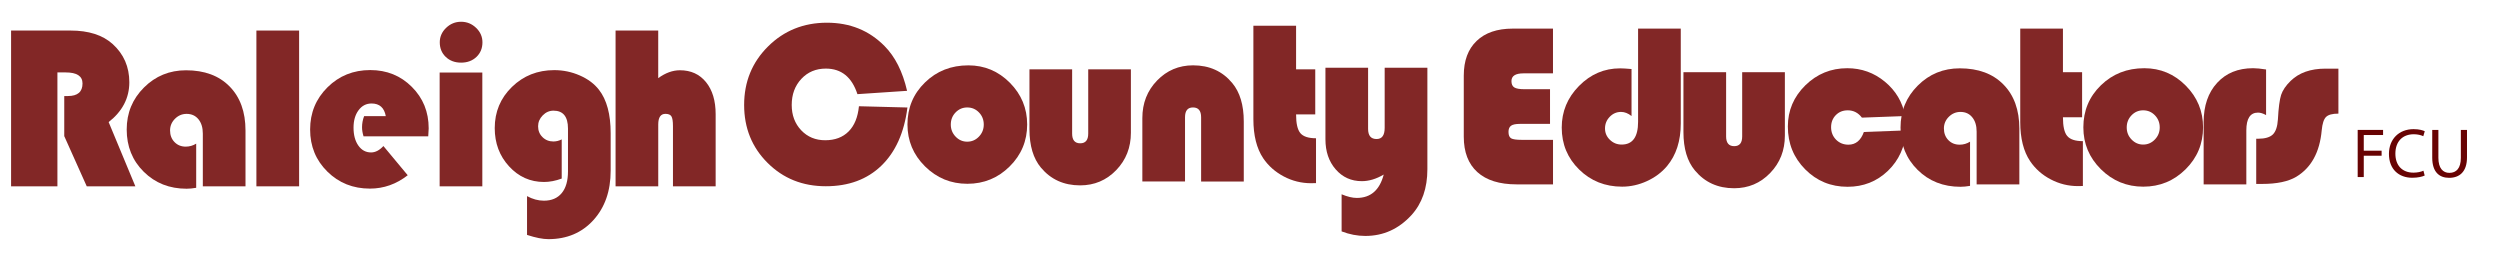 <?xml version="1.0" encoding="utf-8"?>
<!-- Generator: Adobe Illustrator 16.0.0, SVG Export Plug-In . SVG Version: 6.00 Build 0)  -->
<!DOCTYPE svg PUBLIC "-//W3C//DTD SVG 1.1//EN" "http://www.w3.org/Graphics/SVG/1.1/DTD/svg11.dtd">
<svg version="1.1" id="Layer_1" xmlns="http://www.w3.org/2000/svg" xmlns:xlink="http://www.w3.org/1999/xlink" x="0px" y="0px"
	 width="643.5px" height="68px" viewBox="-21 -96.831 643.5 68" enable-background="new -21 -96.831 643.5 68" xml:space="preserve"
	>
<path fill="#822726" d="M-6.222-78.184v29.313h-11.926v-40.098h15.304c4.659,0,8.274,1.155,10.837,3.47
	c2.859,2.583,4.294,5.865,4.294,9.84c0,4.051-1.77,7.468-5.322,10.253l6.876,16.535H1.329l-5.79-12.922v-10.317h0.938
	c2.504,0,3.762-1.076,3.762-3.23c0-1.904-1.447-2.849-4.347-2.849h-2.114V-78.184z"/>
<path fill="#822726" d="M29.5-59.859v11.368c-0.901,0.157-1.722,0.237-2.464,0.237c-4.408,0-8.082-1.447-11.02-4.352
	c-2.937-2.896-4.402-6.526-4.402-10.894c0-4.251,1.482-7.853,4.451-10.81c2.962-2.954,6.573-4.43,10.821-4.43
	c4.742,0,8.477,1.383,11.206,4.155c2.733,2.773,4.1,6.558,4.1,11.353v14.364H31.207v-13.573c0-1.55-0.377-2.775-1.133-3.702
	c-0.753-0.917-1.765-1.377-3.038-1.377c-1.156,0-2.155,0.422-2.998,1.265c-0.842,0.843-1.263,1.843-1.263,2.998
	c0,1.211,0.381,2.216,1.143,2.995c0.765,0.791,1.731,1.176,2.911,1.176C27.789-59.096,28.681-59.351,29.5-59.859z"/>
<path fill="#822726" d="M55.99-88.968v40.098H44.997v-40.098H55.99z"/>
<path fill="#822726" d="M89.229-61.739H72.573c-0.258-0.845-0.383-1.613-0.383-2.317c0-0.984,0.173-1.94,0.532-2.878h5.582
	c-0.395-2.173-1.614-3.26-3.672-3.26c-1.372,0-2.485,0.579-3.346,1.748C70.422-67.282,70-65.786,70-63.965
	c0,1.9,0.412,3.433,1.245,4.614c0.831,1.174,1.923,1.76,3.272,1.76c1.097,0,2.155-0.549,3.174-1.65l6.254,7.52
	c-2.925,2.284-6.162,3.438-9.727,3.438c-4.346,0-8.002-1.462-10.956-4.379c-2.96-2.915-4.436-6.526-4.436-10.834
	c0-4.288,1.493-7.915,4.477-10.868c2.986-2.958,6.655-4.431,11.001-4.431c4.252,0,7.821,1.442,10.707,4.331
	c2.889,2.88,4.331,6.44,4.331,10.663C89.343-63.362,89.306-62.679,89.229-61.739z"/>
<path fill="#822726" d="M103.15-78.157v29.281H92.165v-29.281H103.15z M97.688-91.231c1.487,0,2.776,0.526,3.867,1.576
	c1.086,1.042,1.627,2.285,1.627,3.713c0,1.523-0.515,2.781-1.542,3.762c-1.034,0.977-2.346,1.472-3.952,1.472
	c-1.603,0-2.922-0.495-3.948-1.472c-1.029-0.98-1.541-2.232-1.541-3.762c0-1.428,0.544-2.671,1.628-3.713
	C94.908-90.705,96.202-91.231,97.688-91.231z"/>
<path fill="#822726" d="M123.585-60.95v10.082c-1.586,0.585-3.106,0.877-4.556,0.877c-3.543,0-6.543-1.342-9-4.026
	c-2.462-2.681-3.685-5.959-3.685-9.836c0-4.193,1.481-7.731,4.435-10.606c2.958-2.878,6.586-4.32,10.896-4.32
	c2.292,0,4.487,0.46,6.579,1.377c2.094,0.918,3.743,2.155,4.933,3.702c1.996,2.565,2.997,6.283,2.997,11.159v9.633
	c0,5.234-1.48,9.473-4.445,12.736c-2.963,3.262-6.83,4.897-11.587,4.897c-1.45,0-3.281-0.364-5.495-1.09v-9.985
	c1.432,0.779,2.882,1.176,4.347,1.176c1.973,0,3.507-0.652,4.582-1.951c1.079-1.302,1.613-3.171,1.613-5.595v-11.017
	c0-3.074-1.249-4.611-3.73-4.611c-1.054,0-1.984,0.407-2.776,1.221c-0.794,0.81-1.186,1.745-1.186,2.803
	c0,1.115,0.375,2.051,1.131,2.787c0.755,0.748,1.688,1.122,2.804,1.122C122.187-60.415,122.896-60.597,123.585-60.95z"/>
<path fill="#822726" d="M148.427-88.968v12.249c1.858-1.349,3.719-2.027,5.583-2.027c2.821,0,5.059,1.017,6.716,3.056
	c1.651,2.041,2.482,4.785,2.482,8.251v18.563H152.22v-15.479c0-1.252-0.129-2.095-0.397-2.525c-0.262-0.434-0.777-0.646-1.543-0.646
	c-1.233,0-1.847,0.913-1.847,2.734v15.923h-10.985v-40.098H148.427z"/>
<path fill="#822726" d="M200.092-69.485l12.48,0.324c-0.817,6.461-3.063,11.459-6.716,14.984c-3.651,3.524-8.416,5.285-14.285,5.285
	c-5.979,0-10.974-2.001-14.994-6.012c-4.023-4-6.037-8.972-6.037-14.905c0-5.97,2.05-10.995,6.157-15.069
	c4.1-4.073,9.16-6.108,15.166-6.108c5.913,0,10.847,1.996,14.803,5.994c2.745,2.761,4.682,6.612,5.814,11.542l-12.78,0.854
	c-1.425-4.386-4.137-6.579-8.129-6.579c-2.55,0-4.648,0.881-6.299,2.641c-1.653,1.762-2.485,4.003-2.485,6.725
	c0,2.624,0.811,4.79,2.438,6.51c1.624,1.708,3.679,2.567,6.169,2.567c2.525,0,4.537-0.753,6.037-2.264
	C198.93-64.497,199.813-66.662,200.092-69.485z"/>
<path fill="#822726" d="M228.263-80.009c4.147,0,7.71,1.491,10.678,4.478c2.963,2.984,4.45,6.567,4.45,10.733
	c0,4.234-1.502,7.833-4.512,10.813c-3.004,2.97-6.63,4.46-10.879,4.46c-4.251,0-7.883-1.49-10.899-4.48
	c-3.011-2.979-4.521-6.579-4.521-10.792c0-4.287,1.511-7.895,4.521-10.821C220.111-78.55,223.833-80.009,228.263-80.009z
	 M227.966-69.172c-1.176,0-2.174,0.426-2.998,1.279c-0.824,0.854-1.233,1.893-1.233,3.128c0,1.209,0.415,2.251,1.246,3.11
	c0.83,0.865,1.826,1.292,2.979,1.292c1.176,0,2.176-0.427,3.007-1.292c0.832-0.859,1.254-1.901,1.254-3.11
	c0-1.236-0.41-2.274-1.237-3.128C230.159-68.746,229.164-69.172,227.966-69.172z"/>
<path fill="#822726" d="M243.982-78.982h10.985v16.539c0,1.666,0.691,2.498,2.085,2.498c1.365,0,2.056-0.833,2.056-2.498v-16.539
	h10.983v16.325c0,3.802-1.256,7.005-3.784,9.622c-2.523,2.611-5.621,3.918-9.286,3.918c-4.172,0-7.53-1.514-10.076-4.554
	c-1.978-2.365-2.963-5.659-2.963-9.873V-78.982L243.982-78.982z"/>
<path fill="#822726" d="M299.154-50.107h-10.988v-16.544c0-1.685-0.697-2.525-2.09-2.525c-1.368,0-2.051,0.841-2.051,2.525v16.531
	H273.04v-16.323c0-3.818,1.256-7.038,3.782-9.651c2.528-2.616,5.624-3.92,9.287-3.92c4.186,0,7.544,1.515,10.072,4.556
	c1.974,2.368,2.967,5.667,2.967,9.896v15.456H299.154z"/>
<path fill="#822726" d="M312.612-90.21v11.223h4.935v11.603h-4.935c0,2.329,0.363,3.935,1.099,4.817
	c0.732,0.88,2.079,1.323,4.032,1.323v11.542c-0.566,0.022-0.994,0.031-1.255,0.031c-2.484,0-4.84-0.576-7.034-1.736
	c-2.198-1.159-3.978-2.722-5.307-4.694c-1.688-2.53-2.526-5.884-2.526-10.049V-90.21H312.612z"/>
<path fill="#822726" d="M324.331-37.271v-9.552c1.49,0.627,2.789,0.938,3.909,0.938c3.567,0,5.876-2.004,6.931-6.018
	c-1.92,1.136-3.801,1.702-5.638,1.702c-2.725,0-4.966-1.013-6.729-3.038c-1.761-2.024-2.637-4.602-2.637-7.743v-18.417h10.979
	v15.741c0,1.748,0.727,2.612,2.186,2.612c1.388,0,2.082-0.951,2.082-2.874v-15.479h10.993v26.144c0,4.876-1.375,8.807-4.112,11.808
	c-3.283,3.565-7.229,5.345-11.861,5.345C328.379-36.101,326.351-36.493,324.331-37.271z"/>
<path fill="#822726" d="M377.976-73.868v8.928h-7.774c-1.056,0-1.813,0.157-2.253,0.469c-0.438,0.317-0.662,0.84-0.662,1.588
	c0,0.839,0.225,1.388,0.683,1.661c0.45,0.261,1.367,0.389,2.755,0.389h8.022v11.46h-9.366c-4.411,0-7.775-1.052-10.112-3.161
	c-2.329-2.104-3.493-5.146-3.493-9.121v-15.708c0-3.841,1.099-6.821,3.307-8.929c2.199-2.118,5.299-3.173,9.288-3.173h10.368v11.518
	h-7.606c-2.059,0-3.084,0.666-3.084,1.994c0,0.782,0.243,1.329,0.742,1.632c0.479,0.303,1.35,0.454,2.604,0.454H377.976z"/>
<path fill="#822726" d="M400.642-89.465h10.988v24.41c0,4.48-1.176,8.139-3.523,10.958c-1.357,1.622-3.083,2.921-5.16,3.875
	c-2.08,0.958-4.229,1.438-6.418,1.438c-4.367,0-8.059-1.468-11.047-4.404c-3.002-2.939-4.491-6.543-4.491-10.814
	c0-4.126,1.477-7.701,4.456-10.714c2.979-3.017,6.499-4.521,10.581-4.521c0.646,0,1.622,0.059,2.929,0.174v12.101
	c-0.889-0.711-1.786-1.061-2.695-1.061c-1.133,0-2.103,0.417-2.914,1.253c-0.808,0.835-1.219,1.832-1.219,3.002
	c0,1.144,0.417,2.115,1.261,2.927c0.844,0.816,1.848,1.222,3.023,1.222c2.819,0,4.229-1.949,4.229-5.847V-89.465L400.642-89.465z"/>
<path fill="#822726" d="M412.313-78.245h10.989v16.539c0,1.666,0.697,2.498,2.084,2.498c1.367,0,2.051-0.833,2.051-2.498v-16.539
	h10.989v16.33c0,3.797-1.256,7.001-3.787,9.618c-2.523,2.618-5.617,3.919-9.28,3.919c-4.165,0-7.53-1.518-10.072-4.556
	c-1.984-2.365-2.967-5.655-2.967-9.868v-15.444H412.313z"/>
<path fill="#822726" d="M458.76-62.86l10.905-0.406c-0.326,4.229-1.896,7.701-4.73,10.424c-2.848,2.722-6.301,4.089-10.371,4.089
	c-4.315,0-7.947-1.499-10.915-4.495c-2.971-3.001-4.454-6.665-4.454-11.011c0-4.131,1.506-7.667,4.497-10.606
	c3.002-2.936,6.588-4.407,10.786-4.407c3.654,0,6.889,1.154,9.688,3.469c2.798,2.307,4.549,5.255,5.233,8.841l-11.141,0.411
	c-0.954-1.253-2.167-1.882-3.642-1.882c-1.256,0-2.274,0.411-3.082,1.236c-0.806,0.819-1.212,1.86-1.212,3.109
	c0,1.276,0.427,2.34,1.271,3.205c0.855,0.859,1.924,1.293,3.195,1.293C456.656-59.591,457.98-60.681,458.76-62.86z"/>
<path fill="#822726" d="M486.09-60.361v11.374c-0.907,0.154-1.729,0.234-2.468,0.234c-4.411,0-8.084-1.449-11.021-4.346
	c-2.936-2.899-4.404-6.531-4.404-10.903c0-4.246,1.478-7.85,4.449-10.808c2.958-2.958,6.565-4.433,10.821-4.433
	c4.744,0,8.487,1.384,11.209,4.156c2.736,2.77,4.104,6.556,4.104,11.352v14.364h-10.995v-13.575c0-1.545-0.37-2.776-1.134-3.699
	c-0.741-0.919-1.758-1.378-3.028-1.378c-1.151,0-2.155,0.421-3.002,1.263c-0.843,0.841-1.258,1.841-1.258,2.992
	c0,1.218,0.384,2.223,1.141,3.001c0.77,0.792,1.742,1.176,2.919,1.176C484.371-59.591,485.269-59.848,486.09-60.361z"/>
<path fill="#822726" d="M510.002-89.465v11.22h4.931v11.604h-4.931c0,2.327,0.359,3.94,1.101,4.816
	c0.736,0.881,2.081,1.325,4.03,1.325v11.542c-0.569,0.02-0.981,0.028-1.253,0.028c-2.491,0-4.827-0.573-7.039-1.736
	c-2.199-1.151-3.969-2.723-5.298-4.698c-1.69-2.52-2.531-5.874-2.531-10.042v-24.06H510.002z"/>
<path fill="#822726" d="M530.944-79.273c4.144,0,7.711,1.493,10.669,4.48c2.972,2.986,4.455,6.565,4.455,10.737
	c0,4.229-1.506,7.834-4.508,10.808c-3.009,2.975-6.633,4.464-10.884,4.464c-4.248,0-7.881-1.496-10.902-4.48
	c-3.011-2.986-4.519-6.584-4.519-10.792c0-4.292,1.508-7.898,4.519-10.825C522.796-77.813,526.513-79.273,530.944-79.273z
	 M530.646-68.435c-1.174,0-2.165,0.426-2.988,1.28c-0.824,0.853-1.239,1.892-1.239,3.13c0,1.211,0.415,2.254,1.248,3.107
	c0.835,0.865,1.826,1.298,2.979,1.298c1.176,0,2.181-0.433,3.011-1.298c0.834-0.854,1.257-1.896,1.257-3.107
	c0-1.238-0.417-2.277-1.243-3.13C532.848-68.008,531.844-68.435,530.646-68.435z"/>
<path fill="#822726" d="M562.289-78.95v11.747c-0.767-0.434-1.461-0.644-2.079-0.644c-1.999,0-3.003,1.524-3.003,4.581v13.895
	h-10.988v-16.01c0-4.229,1.163-7.602,3.469-10.123c2.309-2.515,5.394-3.772,9.25-3.772C559.802-79.273,560.913-79.168,562.289-78.95
	z"/>
<path fill="#822726" d="M580.906-79.157v11.572c-1.549,0-2.622,0.288-3.192,0.87c-0.579,0.571-0.94,1.715-1.103,3.418
	c-0.509,5.66-2.702,9.655-6.576,11.983c-2.063,1.216-4.979,1.826-8.758,1.826h-1.527V-61.12h0.502c1.762,0,3.022-0.374,3.779-1.101
	c0.749-0.735,1.185-2.028,1.303-3.867c0.157-2.998,0.44-5.102,0.827-6.315c0.407-1.216,1.227-2.418,2.458-3.615
	c2.163-2.093,5.131-3.146,8.96-3.146h3.327V-79.157z"/>
<g>
	<path fill="#680303" d="M585.868-63.391h6.536v1.314h-4.97v4.033h4.592v1.296h-4.592v5.492h-1.566V-63.391z"/>
	<path fill="#680303" d="M603.114-51.651c-0.576,0.288-1.729,0.576-3.205,0.576c-3.421,0-5.995-2.161-5.995-6.14
		c0-3.799,2.574-6.374,6.338-6.374c1.512,0,2.467,0.324,2.881,0.54l-0.378,1.278c-0.595-0.288-1.44-0.504-2.449-0.504
		c-2.845,0-4.735,1.819-4.735,5.006c0,2.971,1.711,4.879,4.663,4.879c0.954,0,1.927-0.198,2.557-0.504L603.114-51.651z"/>
	<path fill="#680303" d="M606.641-63.391v7.184c0,2.719,1.207,3.872,2.827,3.872c1.801,0,2.953-1.188,2.953-3.872v-7.184h1.584
		v7.076c0,3.727-1.962,5.258-4.591,5.258c-2.485,0-4.357-1.423-4.357-5.186v-7.148H606.641z"/>
</g>
</svg>
